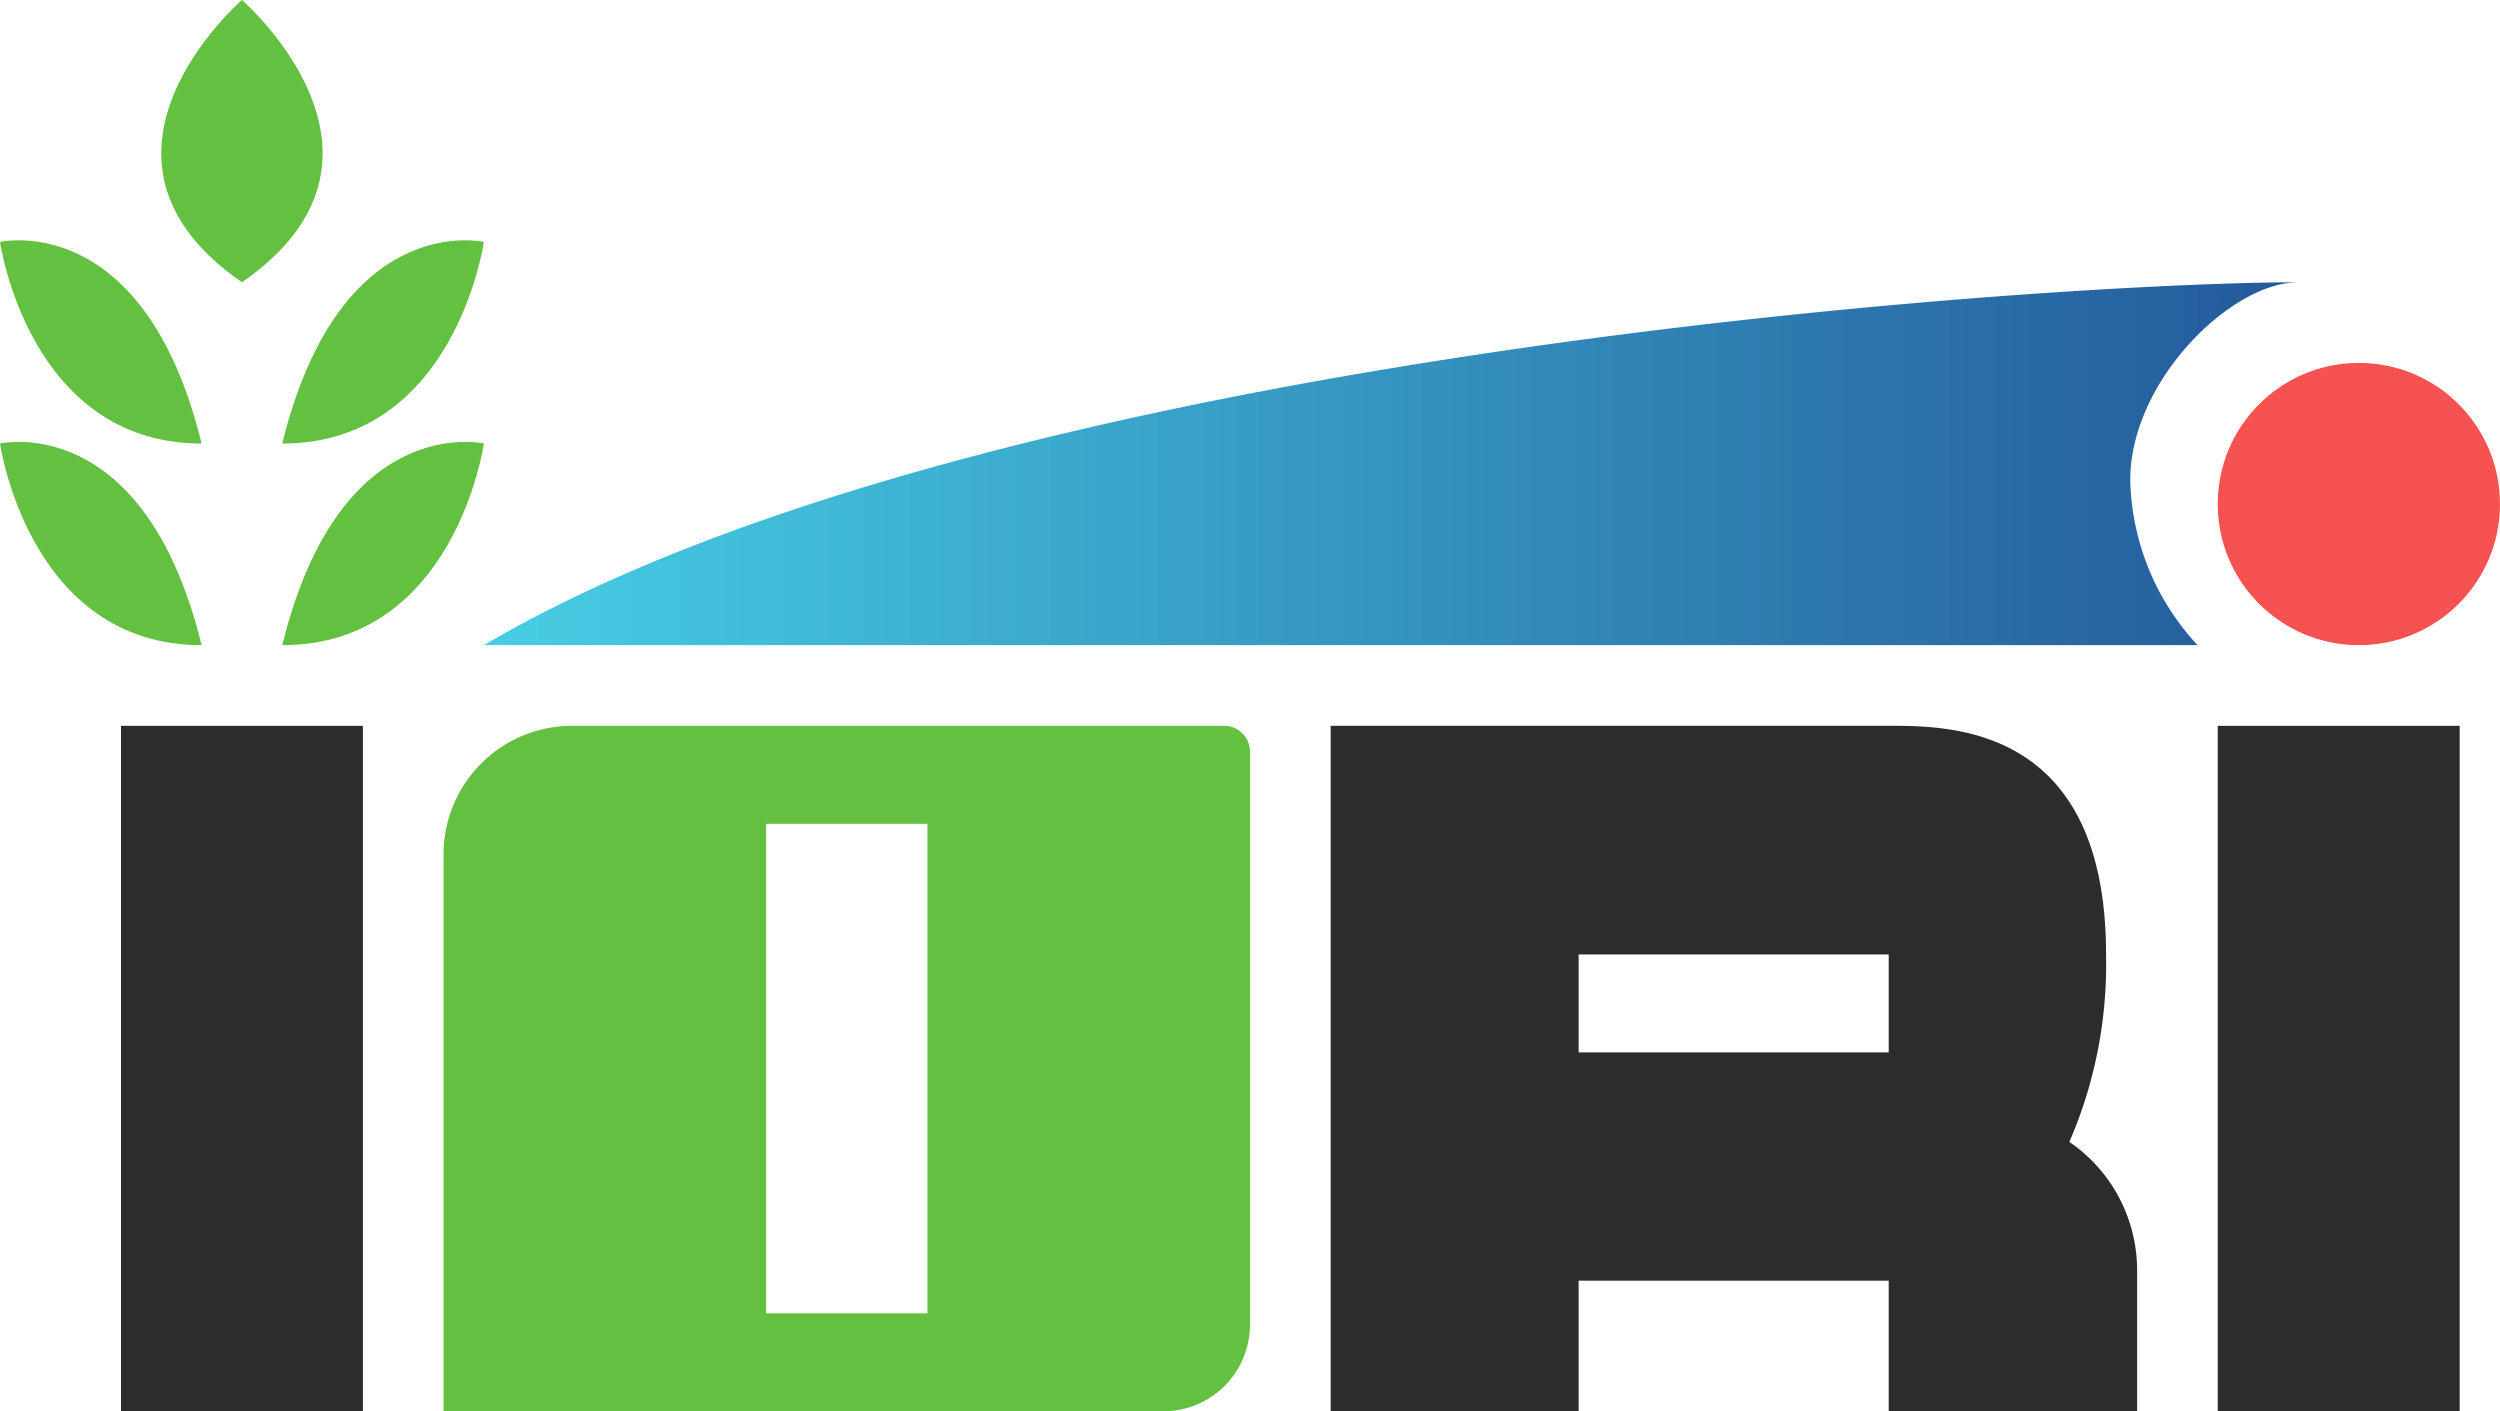 <svg xmlns="http://www.w3.org/2000/svg" xmlns:xlink="http://www.w3.org/1999/xlink" viewBox="0 0 62 35"><defs><style>.cls-1{fill:#2c2c2c;}.cls-2{fill:#f75252;}.cls-3{fill:#63c040;}.cls-4{fill:url(#名称未設定グラデーション_8);}</style><linearGradient id="名称未設定グラデーション_8" x1="12" y1="11.5" x2="57" y2="11.5" gradientUnits="userSpaceOnUse"><stop offset="0" stop-color="#46cee4"/><stop offset="1" stop-color="#24599b"/></linearGradient></defs><title>logo</title><g id="レイヤー_2" data-name="レイヤー 2"><g id="レイヤー_1-2" data-name="レイヤー 1"><rect class="cls-1" x="3" y="18" width="6" height="17"/><path class="cls-1" d="M51.32,28.32a11.08,11.08,0,0,0,.91-4.65C52.23,18,48.38,18,46.85,18H33V35h6.15V31.76h7.69V35H53V31.53A3.85,3.85,0,0,0,51.32,28.32ZM39.15,26.1V23.67h7.69V26.1Z"/><rect class="cls-1" x="55" y="18" width="6" height="17"/><circle class="cls-2" cx="58.5" cy="12.5" r="3.5"/><path class="cls-3" d="M30.37,18H14.17A3.19,3.19,0,0,0,11,21.2V35H28.87A2.15,2.15,0,0,0,31,32.84V18.64A.64.64,0,0,0,30.37,18ZM19,20.43h4V32.57H19Z"/><path class="cls-3" d="M0,11s3.57-.83,5,5C.71,16,0,11,0,11Z"/><path class="cls-3" d="M0,6s3.57-.83,5,5C.71,11,0,6,0,6Z"/><path class="cls-3" d="M12,11s-3.57-.83-5,5C11.29,16,12,11,12,11Z"/><path class="cls-3" d="M12,6s-3.57-.83-5,5C11.29,11,12,6,12,6Z"/><path class="cls-3" d="M6,0s4.5,3.89,0,7C1.5,3.89,6,0,6,0Z"/><path class="cls-4" d="M12,16H54.5a6.21,6.21,0,0,1-1.67-4.09C52.83,9.45,55.33,7,57,7c-5.83,0-32.5,1.64-45,9"/></g></g></svg>